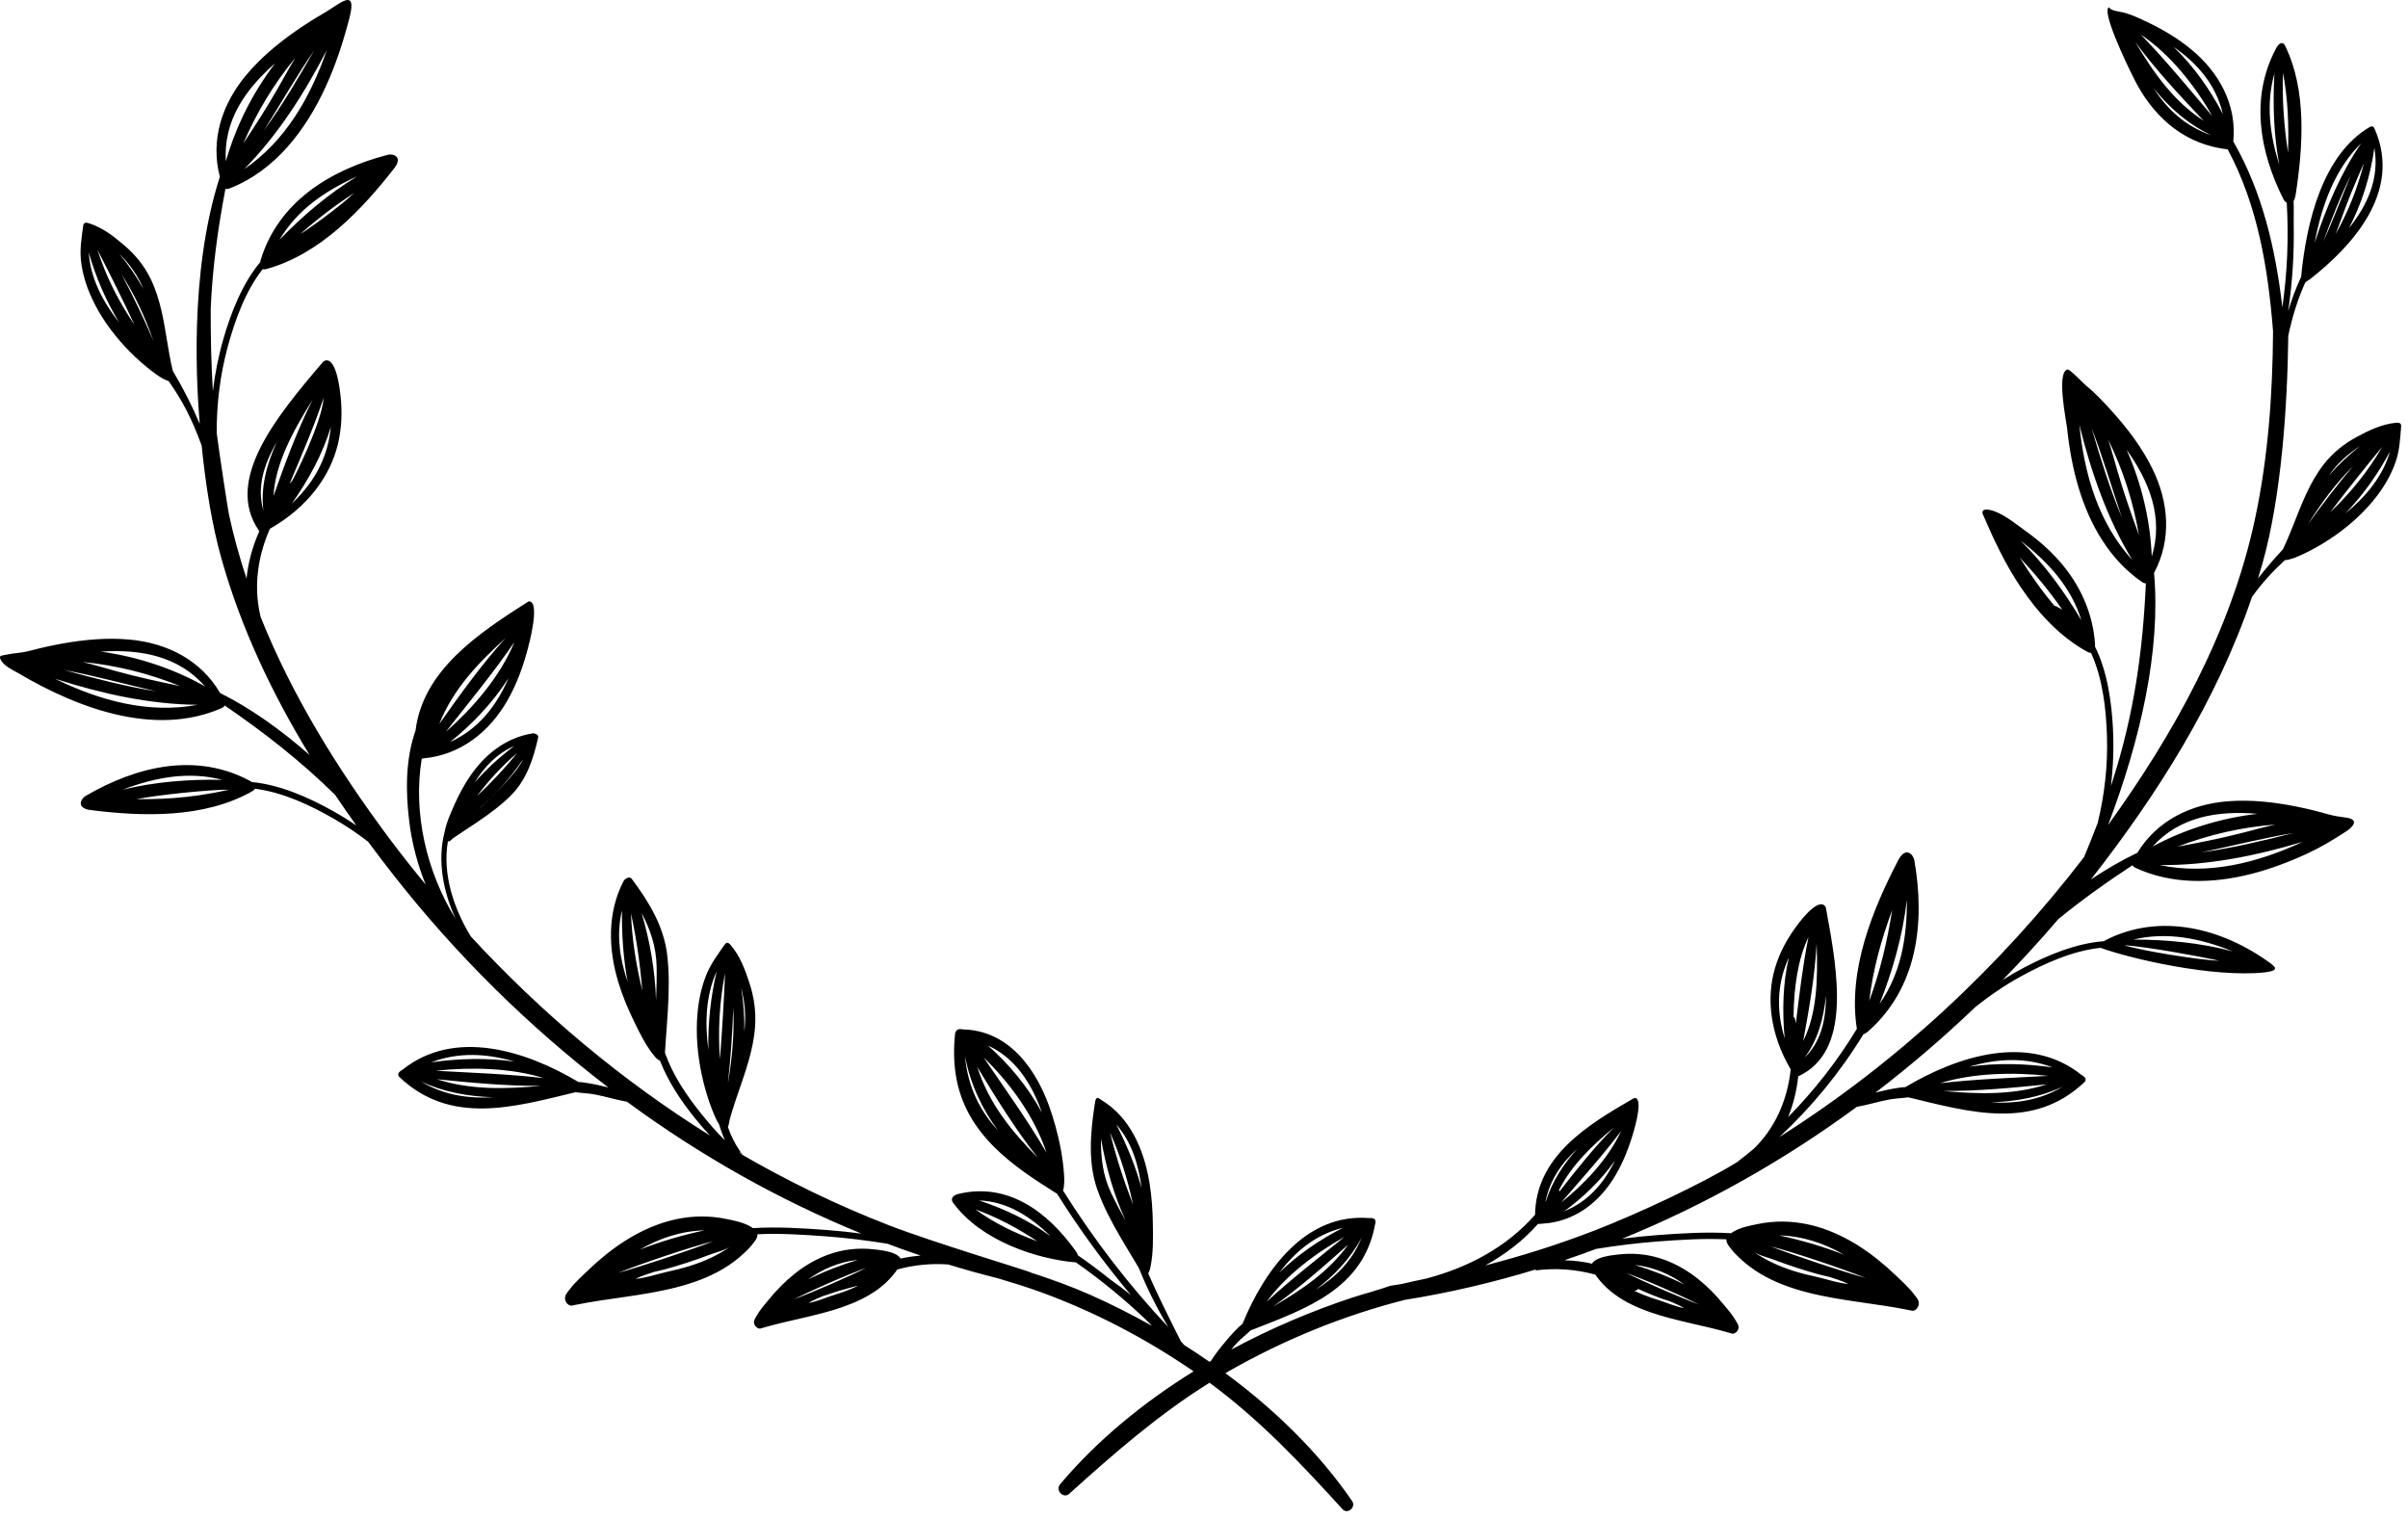<?xml version="1.0" encoding="iso-8859-1"?>
<!-- Generator: Adobe Illustrator 29.6.1, SVG Export Plug-In . SVG Version: 9.03 Build 0)  -->
<svg version="1.1" id="Ebene_1" xmlns="http://www.w3.org/2000/svg" xmlns:xlink="http://www.w3.org/1999/xlink" x="0px" y="0px"
	 viewBox="0 0 702.234 442.68" style="enable-background:new 0 0 702.234 442.68;" xml:space="preserve">
<path d="M700.064,123.609c-0.273-0.355-0.798-0.367-1.232-0.326c-4.294,0.409-7.945,2.201-11.569,4.155
	c-3.767,2.031-6.954,4.609-9.588,7.972c-4.103,5.237-6.44,11.557-8.888,17.704c-0.629,1.578-1.266,3.154-1.947,4.709
	c-0.325,0.74-0.658,1.477-1.006,2.206c-0.032,0.067-0.09,0.158-0.136,0.237c-2.533,2.703-4.937,5.52-7.221,8.44
	c0.441-1.433,0.888-2.863,1.296-4.309c5.542-19.671,7.298-45.841,7.549-66.513c1.138-5.318,2.692-10.533,4.972-15.549
	c0.312-0.188,0.684-0.44,1.143-0.786c0.052-0.029,0.104-0.034,0.155-0.074c12.105-9.483,26.991-25.346,18.965-43.767
	c-0.079-0.181-0.398-1.298-1.489-0.658c-13.654,8.009-18.46,27.59-19.992,43.582c-0.004,0.045-0.01,0.09-0.016,0.135
	c-1.531,3.25-2.759,6.585-3.77,9.977c0.605-4.158,1.066-8.336,1.33-12.54c0.277-4.412,0.37-8.834,0.284-13.254
	c-0.038-1.912,0.083-4.153-0.034-6.336c0.242-0.387,0.447-0.932,0.582-1.698c2.174-13.983,3.335-30.586-3.078-43.619
	c-0.479-0.974-1.517-1.252-2.638,0.858c-7.553,14.221-4.849,30.003,2.177,43.939c0.203,0.403,0.557,0.797,0.968,1.04
	c0.282,5.058,0.327,10.129,0.122,15.192c-0.208,5.134-0.698,10.241-1.403,15.318c-1.975-16.935-5.775-33.524-14.311-48.389
	c1.04-10.612-4.027-19.953-12.027-26.649c-3.999-3.348-8.532-6.032-13.237-8.26c-2.275-1.078-4.638-2.204-7.065-2.766
	c-1.255-0.291-3.147-0.385-3.991-1.456c-0.214,0.137-0.328,0.422-0.359,0.829c-0.3,3.982,7.441,19.6,8.599,21.677
	c5.708,10.373,14.436,17.55,26.443,18.936c8.737,16.258,11.759,34.542,13.227,52.988c-0.121,18.535-1.435,36.939-5.279,54.857
	c-7.065,32.923-23.681,62.651-42.835,89.195c9.446-24.883,15.417-50.909,13.412-73.53c5.191-9.7,4.337-20.657-0.549-30.529
	c-2.937-5.933-6.956-11.293-11.362-16.21c-2.451-2.735-4.997-5.527-7.859-7.838c-0.984-0.795-4.801-4.952-5.516-4.745
	c-3.242,0.938-0.295,14.989-0.045,17.338c0.61,5.742,1.635,11.457,3.286,16.995c3.235,10.85,9.076,21.161,18.579,27.671
	c0.435,0.298,0.787,0.376,1.083,0.352c-0.877,19.381-3.37,37.97-9.796,57.892c-0.128,0.397-0.275,0.787-0.405,1.183
	c0.674-5.496,0.886-11.059,0.606-16.632c-0.39-7.742-1.602-16.669-5.234-23.975c0.015-0.246,0.017-0.516-0.003-0.821
	c-0.602-9.024-4.436-17.368-10.38-24.12c-2.996-3.404-6.453-6.384-10.15-9.002c-3.07-2.174-6.838-5.427-10.672-6.023
	c-0.616-0.096-1.421,0.001-1.6,0.598c-0.095,0.318,0.039,0.654,0.17,0.958c3.146,7.296,6.433,14.309,10.877,20.932
	c5.115,7.626,11.513,14.627,19.656,19.06c0.309,0.168,0.627,0.242,0.922,0.217c3.443,7.45,4.412,16.522,4.66,24.215
	c0.276,8.588-0.689,17.116-2.702,25.397c-1.267,3.331-2.584,6.645-3.966,9.938c-24.662,32.124-54.745,60.089-88.856,81.652
	c9.456-8.796,17.726-18.861,24.499-29.972c0.443-0.15,0.954-0.449,1.555-0.985c14.029-12.516,16.541-31.212,13.297-49.732
	c-0.303-1.73-2.49-4.054-4.594-0.227c-7.548,14.472-14.842,32.239-12.171,49.369c-5.672,9.369-12.423,17.998-20.055,25.749
	c1.493-3.631,2.51-7.62,2.958-11.921c0.058-0.017,0.115-0.027,0.173-0.054c15.24-7.23,11.541-29.519,7.923-48.927
	c-0.036-0.192-0.083-0.401-0.216-0.57c-0.106-0.135-0.22-0.246-0.342-0.334c-2.428-1.75-7.727,5.673-8.37,6.557
	c-2.489,3.425-4.599,7.288-5.92,11.717c-2.58,8.648-1.555,19.211,4.557,29.616c-1.023,9.547-4.929,17.497-10.78,23.156
	c-1.596,1.333-3.221,2.632-4.876,3.893c-10.27,6.351-29.108,15.106-41.399,19.872c-10.456,4.054-21.151,7.44-32.012,10.245
	c5.852-3.238,11.115-7.263,15.394-12.134c0.305,0.055,0.655,0.058,1.085-0.039c8.911-0.422,16.118-5.613,20.8-12.988
	c2.389-3.764,4.134-7.918,5.464-12.163c0.343-1.096,3.259-10.21,1.273-11.407c-0.099-0.06-0.211-0.1-0.336-0.118
	c-0.156-0.023-0.308,0.055-0.444,0.134c-13.379,7.695-28.487,16.914-28.722,33.937c-8.283,9.448-19.471,15.365-31.65,18.591
	c-2.461,0.51-4.911,1.045-7.345,1.616c-1.07,0.187-2.145,0.358-3.223,0.509c-1.596,0.566-3.217,1.075-4.856,1.543
	c-0.05,0.028-0.102,0.053-0.152,0.08c-1.974,0.557-3.944,1.122-5.881,1.759c-11.917,3.922-23.963,9.022-35.507,15.232
	c0.605-0.723,1.221-1.436,1.869-2.12c1.135-1.195,2.547-2.285,3.791-3.482c16.207-6.341,33.092-12.019,36.399-31.432
	c0.181-1.065-0.561-1.434-1.846-1.323c-18.545-1.503-30.533,15.222-36.912,30.836c-1.464,1.139-3.696,3.63-4.821,4.99
	c-2.36,2.854-3.253,4.03-4.369,5.826c-0.148,0.086-0.293,0.178-0.442,0.264c-2.442-1.695-4.908-3.35-7.413-4.932
	c-0.311-0.347-0.611-0.701-0.927-1.045c-3.406-6.78-7.256-14.489-9.523-19.807c0.329-0.551,0.522-1.22,0.653-1.852
	c0.865-4.19,0.758-8.508,0.697-12.635c-0.059-3.971-0.337-7.908-0.95-11.73c-1.617-10.081-5.821-19.263-13.767-24.169
	c-0.213-0.131-1.101-0.8-1.33-0.785c-0.634-0.082-0.757,0.918-0.881,1.708c-1.345,8.6-1.99,17.273,0.714,24.95
	c1.741,4.942,4.153,9.466,6.7,13.843c1.298,2.232,2.639,4.428,3.965,6.636c0.497,0.829,0.989,1.661,1.48,2.495
	c2.429,6.06,5.306,11.767,8.563,17.169c-11.342-12.01-21.585-25.328-30.695-39.808c0.793-2.209,0.072-7.242-0.089-8.506
	c-0.592-4.659-1.748-9.305-3.12-13.654c-4.249-13.463-12.75-24.512-25.924-24.817c-1.337-0.315-2.243,0.073-2.379,1.493
	c-0.375,3.905-0.354,7.827,0.215,11.592c2.656,17.568,17.086,26.977,29.161,34.585c0.131,0.082,0.246,0.13,0.365,0.183
	c6.58,10.501,13.792,20.346,21.549,29.571c-1.943-1.54-3.925-3.052-6.036-4.53c-3.078-2.463-6.222-4.824-9.443-7.059
	c-0.087-0.355-0.223-0.689-0.4-0.937c-8.625-12.154-20.277-20.296-34.357-16.936c-2.088,0.498-2.238,1.702-1.632,2.538
	c8.124,11.198,24.649,16.534,35.857,17.438c3.633,2.544,7.176,5.237,10.629,8.07c0.176,0.14,0.346,0.284,0.521,0.426
	c3.41,2.818,6.728,5.78,9.954,8.881c0.353,0.35,0.712,0.754,1.068,1.129c-5.887-3.307-11.862-6.319-17.839-8.981
	c-5.625-2.505-11.491-4.609-17.453-6.546c-0.451-0.427-28.302-8.719-41.462-13.821c-15.161-5.878-29.776-12.994-43.783-21.151
	c0.359,0.124,0.703,0.282,1.019,0.493c0.042-0.04,0.072-0.09,0.116-0.129c-0.186-0.102-0.369-0.199-0.556-0.303
	c-0.013-0.16-0.061-0.325-0.177-0.495c-1.516-2.216-2.693-4.582-3.53-7.062c0.299-0.556,0.381-1.68,0.533-2.229
	c0.221-0.802,0.457-1.6,0.701-2.395c0.514-1.67,1.072-3.325,1.638-4.978c2.204-6.434,4.598-12.928,5.053-19.774
	c0.293-4.397-0.306-8.558-1.664-12.684c-1.306-3.971-2.735-7.834-5.503-11.056c-0.279-0.326-0.657-0.671-1.077-0.58
	c-0.302,0.066-0.506,0.339-0.684,0.593c-1.919,2.758-3.878,5.351-5.179,8.48c-1.549,3.727-2.372,7.728-2.708,11.74
	c-0.488,5.833,0.026,11.745,1.226,17.465c0.581,2.77,1.33,5.506,2.256,8.181c0.436,1.264,0.913,2.514,1.434,3.745
	c0.202,0.478,0.739,1.724,1.407,2.723c0.458,1.596,1.018,3.158,1.73,4.664c-2.545-2.422-4.844-5.164-7.059-7.914
	c-4.348-5.398-8.172-11.147-10.464-17.61c0.081-1.327,0.171-2.655,0.266-3.982c0.198-2.76,0.414-5.518,0.577-8.281
	c0.32-5.42,0.455-10.881-0.183-16.284c-0.992-8.392-5.374-15.54-10.34-22.184c-0.455-0.61-1.302-0.425-1.824,0.045
	c-0.208,0.131-0.399,0.298-0.529,0.546c-4.845,9.283-4.512,19.933-1.505,29.733c1.14,3.716,2.626,7.321,4.32,10.817
	c1.761,3.633,3.565,7.461,6.168,10.566c0.446,0.532,0.974,1.075,1.601,1.318c2.379,6.062,5.975,11.522,10.153,16.718
	c1.324,1.647,2.81,3.387,4.421,5.106c-25.701-16.033-49.135-35.714-69.74-58.053c-5.112-8.338-8.304-18.453-6.676-27.762
	c0.155,0.019,0.305,0.016,0.461,0.043c0.379-0.338,0.776-0.653,1.151-0.997c0.653-0.441,1.306-0.88,1.964-1.314
	c1.752-1.16,3.512-2.306,5.247-3.488c3.404-2.319,6.738-4.773,9.633-7.686c4.496-4.526,6.482-10.603,7.863-16.812
	c0.126-0.57-0.425-1.016-0.978-1.126c-0.187-0.07-0.386-0.112-0.602-0.079c-8.07,1.273-14.26,6.433-18.547,12.879
	c-1.625,2.444-3.004,5.054-4.21,7.744c-1.182,2.638-2.422,5.386-2.98,8.275c-2.092,8.202-0.421,17.164,3.243,25.194
	c-8.498-13.712-12.474-30.907-9.885-46.69c0.17-0.027,0.348-0.064,0.535-0.115c10.741-0.994,19.164-7.654,24.418-16.817
	c2.682-4.676,4.564-9.787,5.94-14.988c0.355-1.343,3.382-12.509,0.919-13.847c-0.123-0.067-0.26-0.109-0.412-0.124
	c-0.19-0.019-0.368,0.083-0.529,0.186c-14.402,9.168-30.518,19.938-32.67,37.458c-2.937,8.363-2.918,17.67-1.854,26.439
	c0.776,6.389,2.423,12.603,4.788,18.479c-3.71-4.508-7.346-9.076-10.831-13.759c-14.587-19.602-27.979-41.005-37.258-64.195
	c-1.993-7.994-1.243-16.915,2.676-25.781c11.116-6.316,17.646-15.471,19.854-24.773c1.131-4.765,1.238-9.427,0.765-13.887
	c-0.122-1.152-1.058-10.769-4.213-10.447c-0.158,0.016-0.321,0.057-0.49,0.125c-0.212,0.085-0.366,0.252-0.5,0.41
	c-13.59,15.9-28.778,34.402-18.615,49.101c0.039,0.057,0.086,0.095,0.13,0.141c-2.066,4.639-3.285,9.294-3.742,13.844
	c-2.038-6.145-3.776-12.407-5.146-18.792c-0.259-1.208-2.661-16.786-3.552-23.63c-0.039-8.522,0.999-17.042,3.258-25.331
	c2.024-7.427,5.069-16.027,10.145-22.476c0.282,0.092,0.607,0.094,0.948,0.002c15.734-4.263,28.093-17.449,37.518-29.546
	c2.431-3.265-0.386-4.221-1.971-3.808c-16.963,4.418-31.847,13.787-37.031,30.53c-0.09,0.293-0.151,0.555-0.193,0.798
	c-5.227,6.265-8.474,14.668-10.648,22.109c-1.485,5.085-2.518,10.266-3.149,15.486c-0.48-8.02-0.661-16.085-0.627-24.152
	c0.52-11.851,2.088-23.278,4.295-34.84c0.28,0.086,0.636,0.088,1.119-0.097C80.227,49.833,89.217,37.883,95,25.249
	c2.952-6.449,5.154-13.21,6.919-20.072c2.335-9.078-2.998-3.948-7.114-1.557c-2.823,1.636-5.589,3.37-8.27,5.229
	c-5.425,3.761-10.578,8.044-14.809,13.135c-7.041,8.471-10.411,18.931-7.609,29.57c-9.189,28.548-6.627,62.58-5.867,72.061
	c-2.258-5.316-4.862-10.454-7.821-15.39c-0.029-0.088-0.066-0.189-0.083-0.261c-0.186-0.786-0.356-1.576-0.517-2.368
	c-0.338-1.664-0.627-3.338-0.908-5.014c-1.095-6.524-2.044-13.196-4.947-19.181c-1.865-3.844-4.435-7.037-7.688-9.818
	c-3.13-2.675-6.319-5.198-10.43-6.505c-0.416-0.132-0.931-0.231-1.273,0.058c-0.246,0.208-0.302,0.542-0.341,0.845
	c-0.428,3.291-0.972,6.463-0.65,9.752c0.383,3.916,1.568,7.698,3.205,11.24c2.381,5.151,5.725,9.859,9.605,14.059
	c1.879,2.034,3.897,3.954,6.047,5.734c1.015,0.84,2.06,1.649,3.137,2.421c0.543,0.389,2.232,1.581,3.58,1.929
	c3.973,5.636,6.702,10.795,9.647,18.825c1.163,11.616,2.99,23.111,5.768,32.972c5.724,20.317,14.808,39.398,25.699,57.257
	c-8.36-7.354-17.102-13.572-26.104-18.087c-5.524-9.491-15.279-14.516-26.23-15.55c-6.591-0.623-13.264-0.023-19.762,1.139
	c-3.212,0.575-6.396,1.297-9.55,2.129c-1.621,0.428-3.283,0.618-4.941,0.803c-0.957,0.107-1.932,0.391-3.062,0.557
	c-0.177,0.026-0.366,0.063-0.492,0.19c-0.225,0.228-0.135,0.609,0,0.899c0.92,1.982,3.547,3.086,5.348,4.147
	c2.289,1.349,4.614,2.636,6.979,3.847c4.878,2.498,9.927,4.684,15.145,6.372c10.211,3.303,21.368,4.732,31.837,1.747
	c1.778-0.507,3.522-1.136,5.213-1.884c0.482-0.213,0.734-0.472,0.869-0.736c11.439,7.809,22.09,16.136,32.19,26.044
	c2.028,3.023,4.097,6.01,6.208,8.957c-2.372-1.614-4.818-3.128-7.345-4.52c-6.79-3.74-15.02-7.404-23.144-8.156
	c-0.201-0.143-0.43-0.286-0.7-0.429c-15.486-8.209-32.645-4.348-47.784,4.488c-1.414,0.825-2.737,3.49,1.29,4.089
	c15.214,1.925,33.275,2.55,47.434-5.528c0.306-0.175,0.536-0.406,0.67-0.67c8.147,0.99,16.373,4.936,23.047,8.771
	c3.482,2.001,6.795,4.245,9.959,6.673c2.4,3.248,4.836,6.454,7.307,9.607c18.258,23.306,39.396,44.176,62.763,62.09
	c-0.438-0.112-0.902-0.229-1.417-0.358c-1.826-0.455-5.319-1.187-7.304-1.258c-15.254-9.097-36.094-15.786-51.356-3.558
	c-1.191,0.67-1.61,1.415-0.792,2.185c14.927,14.049,33.192,8.727,51.277,4.352c1.829,0.25,3.738,0.313,5.47,0.626
	c3.223,0.582,6.351,1.594,9.572,2.155c0.13,0.096,0.255,0.198,0.385,0.293c20.948,15.367,43.808,28.297,67.968,38.147
	c-3.367-0.417-6.741-0.784-10.13-1.039c-7.06-0.532-14.375-0.989-21.556-0.55c-0.256-0.19-0.509-0.358-0.724-0.481
	c-2.243-1.274-4.941-1.772-7.211-2.227c-2.36-0.474-4.701-0.696-6.998-0.69c-4.628,0.012-9.057,0.947-13.215,2.511
	c-4.246,1.598-8.22,3.846-11.94,6.516c-1.862,1.337-3.662,2.781-5.404,4.316c-0.863,0.76-1.711,1.542-2.545,2.345
	c-1.866,1.796-3.814,3.498-5.42,5.648c-0.533,0.714-1.513,1.642-1.266,2.908c0.206,1.058,1.185,1.913,1.954,1.75
	c0.231-0.049,0.462-0.097,0.693-0.145c9.834-2.019,20.07-2.683,29.761-5.176c4.824-1.241,9.524-2.922,13.794-5.482
	c2.087-1.252,4.067-2.715,5.883-4.425c0.9-0.848,1.824-1.729,2.595-2.754c0.316-0.418,0.897-1.066,1.199-1.755
	c0.135-0.309,0.215-0.626,0.189-0.934c-0.004-0.05-0.037-0.092-0.046-0.141c6.704-0.311,13.503,0.123,20.082,0.619
	c5.99,0.452,11.946,1.195,17.868,2.15c3.213,1.21,6.447,2.363,9.701,3.461c-1.974,0.161-3.932,0.422-5.843,0.863
	c-0.387-0.685-1.249-1.175-1.819-1.421c-1.988-0.859-4.241-1.072-6.14-1.281c-1.975-0.217-3.901-0.235-5.76-0.076
	c-3.745,0.321-7.204,1.361-10.36,2.883c-3.221,1.553-6.135,3.605-8.785,5.973c-1.327,1.186-2.589,2.453-3.791,3.788
	c-0.595,0.661-1.176,1.339-1.743,2.032c-1.268,1.551-2.614,3.032-3.624,4.846c-0.335,0.602-1.003,1.405-0.632,2.392
	c0.31,0.825,1.219,1.438,1.819,1.257c0.18-0.055,0.361-0.109,0.542-0.162c7.689-2.264,15.887-3.481,23.395-6.112
	c3.738-1.31,7.316-2.96,10.426-5.278c1.52-1.134,2.926-2.427,4.164-3.907c0.46-0.549,0.908-1.129,1.318-1.74
	c4.829-1.333,9.849-1.832,14.871-1.474c4.823,1.473,9.68,2.84,14.581,4.058c4.32,1.277,8.487,2.582,12.382,4.001
	c15.78,5.75,30.769,13.607,44.583,23.112c-14.698,9.122-28.162,20.146-38.929,32.937c-1.445,1.717,0.945,4.318,2.665,2.769
	c13.132-11.831,25.997-23.078,40.922-32.385c14.621,10.767,26.589,23.48,38.769,36.868c1.491,1.638,4.029-0.589,2.818-2.357
	c-9.708-14.176-22.61-26.708-36.957-37.293c0.293-0.17,0.572-0.353,0.867-0.521c16.124-9.193,33.469-16.304,51.464-20.869
	c13.011-2.061,25.805-5.082,38.329-8.913c-0.096,0.111-0.189,0.228-0.284,0.34c5.896-0.779,11.833-0.352,17.508,1.214
	c0.41,0.612,0.858,1.192,1.318,1.741c1.238,1.479,2.643,2.773,4.164,3.907c3.11,2.319,6.688,3.969,10.426,5.279
	c7.508,2.631,15.706,3.848,23.395,6.112c0.181,0.053,0.361,0.107,0.541,0.162c0.6,0.182,1.509-0.431,1.819-1.256
	c0.371-0.987-0.297-1.79-0.631-2.392c-1.009-1.815-2.356-3.296-3.623-4.846c-0.567-0.693-1.148-1.371-1.743-2.032
	c-1.202-1.335-2.464-2.602-3.791-3.788c-2.65-2.368-5.564-4.42-8.785-5.974c-3.155-1.521-6.614-2.562-10.36-2.883
	c-1.858-0.16-3.784-0.142-5.759,0.076c-1.9,0.209-4.152,0.421-6.14,1.281c-0.57,0.246-1.431,0.737-1.818,1.421
	c-2.621-0.605-5.32-0.914-8.048-0.996c3.11-1.052,6.199-2.159,9.271-3.313c5.952-0.962,11.937-1.711,17.958-2.165
	c6.579-0.496,13.379-0.93,20.082-0.619c-0.009,0.049-0.042,0.091-0.046,0.141c-0.026,0.309,0.054,0.625,0.189,0.934
	c0.302,0.689,0.883,1.336,1.198,1.755c0.772,1.024,1.695,1.905,2.595,2.753c1.816,1.711,3.796,3.173,5.883,4.425
	c4.27,2.561,8.97,4.241,13.794,5.483c9.69,2.493,19.926,3.158,29.761,5.176c0.231,0.047,0.462,0.096,0.693,0.145
	c0.769,0.164,1.748-0.692,1.954-1.75c0.247-1.266-0.734-2.194-1.267-2.908c-1.606-2.151-3.554-3.853-5.42-5.648
	c-0.834-0.803-1.683-1.585-2.545-2.345c-1.741-1.534-3.542-2.979-5.404-4.316c-3.72-2.67-7.695-4.919-11.94-6.516
	c-4.159-1.565-8.588-2.5-13.216-2.511c-2.297-0.006-4.638,0.216-6.998,0.69c-2.27,0.455-4.968,0.953-7.211,2.227
	c-0.216,0.122-0.469,0.29-0.725,0.481c-7.181-0.439-14.496,0.018-21.556,0.55c-3.402,0.256-6.791,0.625-10.172,1.044
	c24.177-9.845,47.05-22.777,68.01-38.153c0.13-0.096,0.256-0.198,0.386-0.293c3.221-0.561,6.348-1.573,9.571-2.155
	c1.732-0.313,3.641-0.376,5.47-0.625c18.085,4.374,36.35,9.697,51.277-4.352c0.819-0.77,0.4-1.515-0.791-2.185
	c-15.262-12.229-36.102-5.539-51.356,3.557c-1.985,0.072-5.478,0.803-7.304,1.259c-0.516,0.129-0.979,0.245-1.417,0.357
	c10.153-7.784,19.889-16.115,29.141-24.978c4.172-3.328,8.594-6.354,13.307-8.94c6.749-3.702,15.051-7.484,23.216-8.312
	c8.695,3.166,32.723,8.775,47.972,7.153c4.037-0.519,3.144-1.487,1.543-2.659c-14.146-10.351-32.211-14.74-47.857-6.84
	c-0.273,0.138-0.505,0.277-0.709,0.415c-8.137,0.591-16.438,4.091-23.301,7.696c-2.137,1.122-4.209,2.345-6.24,3.627
	c5.615-5.734,11.038-11.663,16.259-17.778c6.936-5.644,14.118-10.794,21.635-15.709c0.13,0.266,0.376,0.53,0.854,0.753
	c10.578,4.93,22.586,4.639,33.694,1.805c5.747-1.466,11.317-3.585,16.689-6.086c3.8-1.769,7.249-3.883,10.76-6.125
	c2.344-1.497,4.347-3.699,0.125-4.256c-1.653-0.218-3.31-0.441-4.922-0.901c-3.137-0.894-6.306-1.68-9.506-2.318
	c-6.474-1.29-13.134-2.023-19.736-1.531c-10.97,0.817-20.823,5.647-26.534,15.026c-4.59,2.189-9.121,4.82-13.578,7.805
	c19.278-24.617,36.721-52.111,47.005-82.437c3.037-4.167,5.977-7.384,9.582-10.701c1.391-0.056,3.289-0.858,3.9-1.123
	c1.216-0.527,2.408-1.096,3.578-1.703c2.477-1.285,4.855-2.736,7.122-4.327c4.68-3.285,8.942-7.181,12.358-11.713
	c2.349-3.117,4.305-6.562,5.508-10.309c1.009-3.148,1.148-6.362,1.425-9.67C700.245,124.203,700.261,123.865,700.064,123.609z
	 M692.426,43.092c1.535,9.132-2.11,16.835-7.412,23.443C688.751,59.338,691.318,51.32,692.426,43.092z M681.108,68.281
	c0.973-2.427,1.84-4.925,2.753-7.379c1.69-4.546,3.58-8.951,5.526-13.334C687.477,55.013,684.773,61.817,681.108,68.281z
	 M677.534,70.397c2.463-6.619,4.973-13.13,8.05-19.357C682.896,57.496,680.464,64.09,677.534,70.397z M688.58,41.78
	c-5.931,8.646-10.191,18.71-13.573,29.024C677.096,59.68,681.044,49.143,688.58,41.78z M663.275,21.417
	c-0.504,8.889-0.21,17.948,1.44,26.722C661.947,39.325,660.759,30.379,663.275,21.417z M665.78,21.202
	c1.477,7.92,1.715,15.464,1.461,23.306C666.098,36.812,665.484,29.124,665.78,21.202z M622.695,12.275
	c6.04,8.15,12.991,15.6,19.984,22.984C633.812,29.484,628.058,21.208,622.695,12.275z M627.959,25.622
	c4.581,5.717,10.081,10.596,16.926,13.816C637.171,36.793,631.957,31.78,627.959,25.622z M624.287,10.071
	c8.613,5.744,15.824,14.927,20.909,23.822C638.334,25.862,631.673,17.634,624.287,10.071z M633.868,13.669
	c7.038,4.845,12.445,11.201,14.381,19.616C644.682,26.376,639.783,19.33,633.868,13.669z M618.806,150.959
	c-3.543-8.481-6.23-17.22-8.836-26.089C613.29,133.426,615.853,142.257,618.806,150.959z M606.399,123.895
	c3.405,13.737,8.106,27.314,15.406,39.389C612.02,152.554,607.833,138.43,606.399,123.895z M617.718,138.097
	c-0.966-3.288-1.858-6.623-2.914-9.888c4.353,8.89,7.277,18.037,8.974,27.856C621.6,150.135,619.505,144.187,617.718,138.097z
	 M620.165,131.137c6.682,9.366,10.833,19.829,7.345,31.173C627.078,151.639,624.518,140.97,620.165,131.137z M599.621,176.792
	c-0.152-0.074-0.307-0.088-0.459-0.078c-3.789-4.485-7.068-9.189-10.189-14.171c4.507,4.821,8.684,9.845,12.449,15.257
	C600.838,177.448,600.252,177.098,599.621,176.792z M589.271,157.708c8.124,6.24,14.759,13.575,17.721,23.21
	C602.074,172.591,596.259,164.603,589.271,157.708z M556.09,262.456c0.078,10.987-1.752,21.436-7.95,30.296
	C551.942,283.102,554.866,272.915,556.09,262.456z M551.804,265.393c-1.431,9.042-3.483,17.845-6.691,26.512
	C546.233,282.471,548.674,273.991,551.804,265.393z M520.453,302.809c-2.805-9.158-1.814-16.977,1.24-23.604
	C519.944,286.42,519.709,294.838,520.453,302.809z M532.501,290.232c0.018,7.292-1.511,13.676-6.23,18.18
	C530.009,303.511,531.832,297.2,532.501,290.232z M525.859,303.578c1.711-9.247,3.355-18.551,3.922-28.373
	C530.15,285.683,529.876,295.57,525.859,303.578z M527.392,273.288c-1.652,8.153-2.635,16.691-3.684,25.184
	c-0.074-0.4-0.122-0.791-0.204-1.195c-0.075-0.368-0.249-0.627-0.461-0.793C523.118,288.052,524.323,279.63,527.392,273.288z
	 M456.184,353.217c5.402-3.933,10.746-9.016,14.78-14.779C467.769,345.049,463.078,350.473,456.184,353.217z M455.268,350.704
	c5.924-6.879,12.042-13.612,17.499-20.874C469.015,337.897,462.158,345.222,455.268,350.704z M470.688,328.766
	c-5.747,5.806-10.863,12.215-15.893,18.679c-0.027-0.14-0.083-0.262-0.175-0.363C458.423,339.659,464.278,334.093,470.688,328.766z
	 M460.04,334.982c-4.052,4.415-7.333,9.448-9.228,15.298c-0.044,0.06-0.089,0.118-0.133,0.178
	C452.031,343.925,455.498,339.034,460.04,334.982z M383.715,376.096c5.428-4.153,10.136-9.1,13.395-15.201
	C394.335,367.752,389.518,372.449,383.715,376.096z M371.298,381.003c7.716-5.488,14.835-11.765,21.897-18.079
	C387.513,370.858,379.695,376.096,371.298,381.003z M391.66,358.05c-6.467,3.282-13.122,7.743-18.563,13.071
	C377.847,364.819,383.896,359.924,391.66,358.05z M392.07,360.73c-7.646,6.211-15.463,12.249-22.706,18.912
	C375.008,371.932,383.721,365.391,392.07,360.73z M324.014,347.867c-2.413-5.084-3.007-10.323-2.942-15.865
	c1.441,8.443,3.816,16.632,7.227,24.065C326.793,353.382,325.341,350.664,324.014,347.867z M323.708,330.243
	c3.013,6.745,5.129,13.752,6.734,21.049C327.792,344.51,325.515,337.598,323.708,330.243z M325.535,327.938
	c4.433,5.033,6.46,11.474,7.39,18.555C331.089,339.955,328.542,333.747,325.535,327.938z M303.867,324.501
	c-4.154-7.706-9.873-14.433-15.757-19.589C295.814,308.391,300.752,315.608,303.867,324.501z M281.413,307.927
	c1.587,8.433,5.078,15.542,9.583,21.704C285.934,324.083,282.25,317.287,281.413,307.927z M284.961,311.104
	c5.579,9.211,11.231,18.383,17.764,26.598C295.285,330.16,288.567,322.261,284.961,311.104z M286.842,308.373
	c7.465,7.213,14.735,16.941,18.368,27.798C299.546,326.477,293.076,317.528,286.842,308.373z M284.453,352.692
	c6.44,2.317,12.368,5.53,18.113,9.313C296.204,359.67,290.257,356.906,284.453,352.692z M285.522,350.082
	c8.068,0.285,14.797,4.532,20.853,10.425C299.95,355.824,292.81,352.498,285.522,350.082z M217.056,300.824
	c0.09-4.28-0.231-8.572-0.908-12.82C217.174,292.115,217.62,296.299,217.056,300.824z M181.386,265.498
	c-0.096,6.957,0.389,13.97,1.646,20.824C180.738,279.567,179.693,272.677,181.386,265.498z M184.009,266.354
	c1.641,7.547,2.675,15.003,3.32,22.583C185.536,281.566,184.32,274.129,184.009,266.354z M191.317,291.744
	c-0.262-8.625-1.77-17.257-4.212-25.519c2.494,4.787,4.273,9.725,4.384,15.674C191.548,285.172,191.463,288.456,191.317,291.744z
	 M139.455,235.999c5.015-4.175,9.385-9.136,13.049-14.512C150.944,225.28,141.495,234.562,139.455,235.999z M139.053,232.188
	c3.468-4.553,7.277-8.776,11.76-12.585C147.16,224.142,143.244,228.258,139.053,232.188z M149.956,217.556
	c-4.205,3.174-8.143,6.74-11.581,10.716C141.214,223.69,144.786,219.83,149.956,217.556z M131.246,216.398
	c6.311-5.043,12.49-11.472,17.051-18.652C144.797,205.903,139.425,212.709,131.246,216.398z M130.004,213.412
	c6.782-8.63,13.807-17.095,20.005-26.161C145.913,197.197,138.028,206.417,130.004,213.412z M147.439,186.078
	c-7.071,7.816-13.243,16.417-19.339,25.047C132.173,200.914,139.432,193.364,147.439,186.078z M96.472,124.501
	c-0.704,7.699-3.932,15.4-11.352,22.322C90.022,139.9,94.259,132.049,96.472,124.501z M94.372,116.054
	c-0.539,7.446-8.862,23.779-9.125,24.077c-0.289,0.327-0.54,0.66-0.819,0.988C87.958,132.768,91.574,124.412,94.372,116.054z
	 M79.752,144.669c0.55-9.476,5.529-18.697,11.412-28.119C86.488,125.865,83.074,135.276,79.752,144.669z M80.717,128.904
	c-3.073,6.75-4.739,13.508-3.901,19.983C74.868,142.257,76.842,135.588,80.717,128.904z M87.654,68.19
	c4.916-4.393,10.144-8.311,15.646-11.957C99.11,60.357,88.304,67.983,87.654,68.19z M104.131,51.461
	c-8.396,5.087-15.904,11.511-22.617,18.471C86.628,61.246,94.783,55.649,104.131,51.461z M95.306,14.6
	c-4.764,13.807-12.109,26.575-24.115,34.746C81.09,39.292,88.809,27.174,95.306,14.6z M91.607,14.72
	c-4.591,8.024-9.23,15.902-14.642,23.331C81.854,30.27,86.394,22.274,91.607,14.72z M81.004,25.792
	c-3.15,5.51-6.567,10.811-10.059,16.074c3.926-9.159,8.891-17.379,15.185-25.018C84.347,19.779,82.705,22.817,81.004,25.792z
	 M80.236,18.455c-6.514,8.556-11.476,18.341-14.37,28.621C65.102,35.232,71.565,26.017,80.236,18.455z M41.827,84.3
	c-1.994-3.642-4.373-7.089-7.059-10.315C37.709,76.921,40.15,80.212,41.827,84.3z M25.887,73.633
	c2.017,7.13,5.001,14.098,8.917,20.481C29.954,88,26.382,81.124,25.887,73.633z M28.397,72.81
	c3.746,7.244,7.362,14.521,10.81,21.885C34.612,87.941,30.967,80.807,28.397,72.81z M35.499,80.102
	c3.884,5.973,6.817,12.429,9.276,19.358C41.959,92.9,38.867,86.422,35.499,80.102z M45.566,201.613
	c-9.076-1.447-17.923-3.757-26.837-6.205C27.753,197.084,36.612,199.548,45.566,201.613z M24.111,193.052
	c9.85,0.973,19.168,3.296,28.412,7.017c-6.188-1.266-12.349-2.613-18.469-4.295C30.75,194.866,27.443,193.871,24.111,193.052z
	 M16.023,197.932c13.475,4.328,27.495,7.471,41.604,7.612C43.354,208.223,29.14,204.356,16.023,197.932z M29.422,190.032
	c11.481-0.758,22.563,1.214,30.377,10.146C50.495,194.935,40.075,191.501,29.422,190.032z M64.834,227.417
	c-9.668-0.196-19.521,0.548-29.06,2.866C45.353,226.655,55.081,224.869,64.834,227.417z M39.73,233.078
	c6.471-1.298,21.291-2.796,27.072-2.796C54.614,233.078,45.608,233.045,39.73,233.078z M150.053,309.589
	c-8.055-1.171-16.632-0.906-24.315,0.22C133.679,306.753,141.997,307.205,150.053,309.589z M122.743,315.385
	c6.629,3.1,13.808,4.39,21.124,4.599C136.537,320.414,129.419,319.394,122.743,315.385z M127.42,314.738
	c10.082,1.022,20.192,1.98,30.333,1.934C147.377,317.601,137.303,317.914,127.42,314.738z M127.041,312.262
	c10.181-1.104,21.846-0.872,31.555,2.142C148.14,313.201,137.57,312.853,127.041,312.262z M206.594,306.192
	c-1.088-7.93-0.76-15.912,2.399-22.921C207.261,290.71,206.403,298.484,206.594,306.192z M209.947,308.906
	c-0.573-8.382-0.181-16.634,1.507-25.129C211.093,292.178,210.61,300.544,209.947,308.906z M213.838,293.888
	c0.358,7.323-0.297,14.608-1.569,22.086C213.07,308.653,213.605,301.268,213.838,293.888z M205.487,358.792
	c-6.477,1.402-12.803,3.234-18.902,5.626C192.349,361.105,198.528,358.99,205.487,358.792z M208.035,361.978
	c-6.644,2.567-20.833,7.342-27.758,9.202C186.901,368.569,201.061,363.72,208.035,361.978z M201.145,369.192
	c-2.158,0.674-4.361,1.222-6.585,1.7c-2.072,0.446-7.062,2.031-9.246,2.014c1.893-0.828,4.715-1.795,5.467-1.992
	c1.058-0.277,2.144-0.47,3.197-0.761c2.201-0.608,4.384-1.267,6.549-1.975c2.164-0.708,4.31-1.465,6.437-2.269
	c1.978-0.747,4.433-1.244,6.173-2.482C209.474,366.033,205.399,367.864,201.145,369.192z M250.186,367.396
	c-5.054,1.548-9.928,3.428-14.542,5.737C239.862,370.116,244.578,368.022,250.186,367.396z M248.079,375.938
	c-1.656,0.68-3.365,1.263-5.101,1.793c-1.617,0.493-5.443,2.087-7.214,2.221c1.421-0.784,3.574-1.742,4.156-1.949
	c0.819-0.291,1.672-0.517,2.486-0.819c1.7-0.631,7.482-2.221,7.923-2.257C249.592,375.286,248.843,375.625,248.079,375.938z
	 M231.452,378.922c5.01-2.518,15.818-7.319,21.229-9.171C247.649,372.235,236.807,376.98,231.452,378.922z M483.92,379.218
	c-1.736-0.53-3.446-1.113-5.102-1.792c-0.764-0.313-1.512-0.653-2.25-1.011c0.44,0.036,0.897-0.198,1.186-0.527
	c0.57,0.255,1.127,0.53,1.702,0.775c1.657,0.708,3.335,1.378,5.035,2.008c0.813,0.302,1.666,0.528,2.486,0.819
	c0.582,0.207,2.736,1.165,4.157,1.949C489.363,381.305,485.537,379.711,483.92,379.218z M491.254,374.62
	c-4.614-2.309-9.488-4.188-14.542-5.737C482.319,369.509,487.036,371.602,491.254,374.62z M495.446,380.409
	c-5.355-1.942-16.197-6.687-21.229-9.171C479.628,373.09,490.436,377.891,495.446,380.409z M537.767,365.905
	c-6.099-2.392-12.425-4.224-18.902-5.626C525.824,360.477,532.003,362.592,537.767,365.905z M544.076,372.667
	c-6.925-1.86-21.114-6.635-27.758-9.202C523.292,365.207,537.451,370.056,544.076,372.667z M517.389,367.396
	c2.127,0.803,4.273,1.56,6.437,2.269c2.164,0.708,4.347,1.368,6.548,1.975c1.053,0.291,2.139,0.484,3.197,0.761
	c0.752,0.197,3.574,1.164,5.467,1.992c-2.184,0.018-7.174-1.568-9.246-2.013c-2.224-0.478-4.427-1.027-6.585-1.7
	c-4.254-1.328-8.328-3.159-11.991-5.764C512.956,366.153,515.411,366.649,517.389,367.396z M566.6,318.159
	c10.141,0.046,20.251-0.912,30.333-1.934C587.05,319.401,576.975,319.088,566.6,318.159z M580.485,321.471
	c7.316-0.209,14.495-1.498,21.124-4.599C594.934,320.881,587.815,321.901,580.485,321.471z M598.614,311.295
	c-7.682-1.126-16.26-1.39-24.315-0.22C582.355,308.692,590.673,308.24,598.614,311.295z M597.311,313.749
	c-10.529,0.592-21.099,0.939-31.555,2.142C575.465,312.877,587.13,312.645,597.311,313.749z M651.156,277.447
	c-9.492-2.507-19.327-3.446-28.998-3.442C631.959,271.651,641.65,273.629,651.156,277.447z M647.145,280.163
	c-5.876-0.151-23.615-3.089-27.651-4.53C626.069,276.119,640.701,278.737,647.145,280.163z M671.545,245.494
	c-13.242,6.163-27.53,9.747-41.747,6.785C643.907,252.418,657.987,249.554,671.545,245.494z M641.934,248.588
	c8.994-1.887,17.9-4.175,26.955-5.671C659.928,245.187,651.038,247.322,641.934,248.588z M653.56,242.979
	c-6.152,1.56-12.339,2.784-18.551,3.927c9.316-3.537,18.678-5.674,28.546-6.451C660.207,241.207,656.881,242.137,653.56,242.979z
	 M658.305,237.33c-10.68,1.257-21.166,4.483-30.572,9.541C635.723,238.096,646.842,236.345,658.305,237.33z M688.237,130.107
	c-3.307,2.587-6.36,5.453-9.078,8.591C681.661,135.057,684.742,132.356,688.237,130.107z M673.074,152.894
	c3.868-6.254,8.098-11.944,13.156-16.962C681.604,141.399,677.213,147.077,673.074,152.894z M679.523,149.414
	c4.927-6.47,9.998-12.818,15.19-19.108C690.511,137.579,685.442,143.782,679.523,149.414z M683.95,149.775
	c5.176-5.411,9.565-11.592,13.042-18.135C694.925,138.858,689.982,144.824,683.95,149.775z"/>
</svg>
